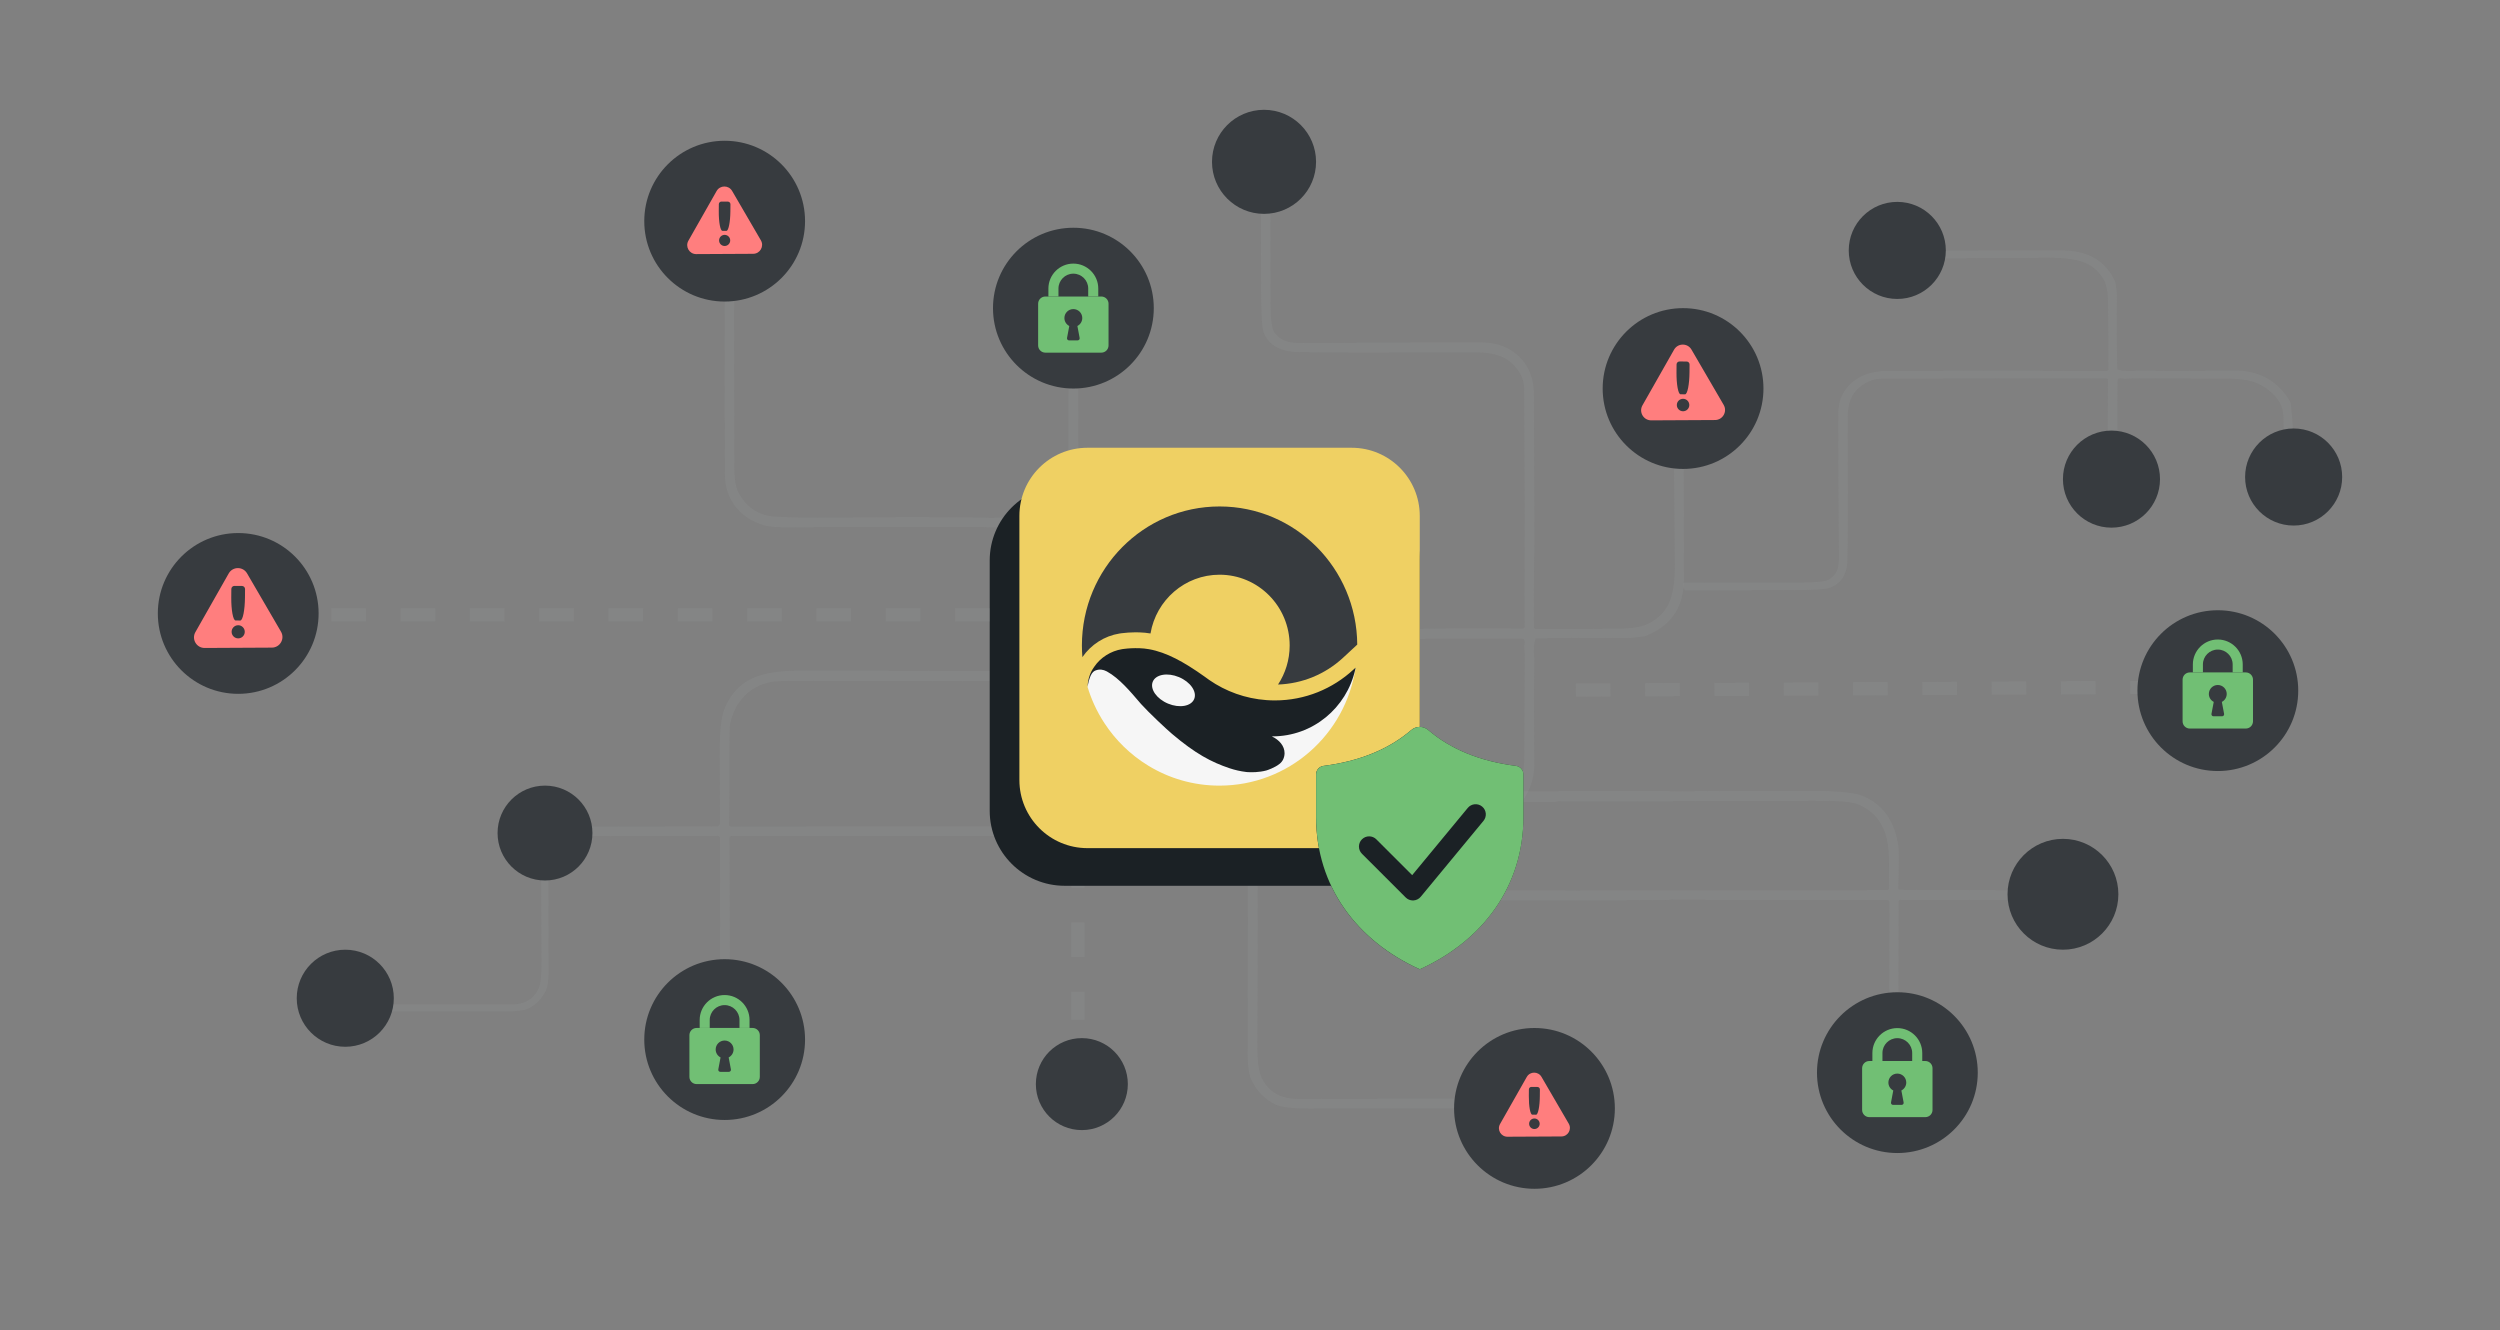 <svg width="13274" height="7063" viewBox="0 0 13274 7063" fill="none" xmlns="http://www.w3.org/2000/svg">
<rect x="0" y="0" width="13274" height="7063" fill="#808080" stroke="none"/>
<g clip-path="url(#clip0_6194_2441)">
<path opacity="0.21" d="M5724.52 1548.09L5725.49 2506.47L5721.77 2577.97L5674.37 2576.03L5672.75 2505.02L5673.07 1572.52L5674.53 1562.16C5675.34 1556.82 5679.71 1552.61 5685.05 1551.97L5724.52 1548.09Z" fill="#96989C"/>
<path opacity="0.21" d="M5723.66 4161.77V5414.79" stroke="#96989C" stroke-width="70" stroke-dasharray="184 184"/>
<path opacity="0.21" d="M7899.08 5833.93C7907.03 5836.36 7914.3 5837.33 7921.09 5837.17L7918.33 5884.89C7595.15 5884.73 7272.07 5885.06 6949.05 5885.72C6861.34 5885.88 6802.49 5878.75 6772.37 5864.51C6717.38 5838.46 6675.33 5796.08 6646.01 5737.35C6629.52 5704.19 6622.58 5644.97 6625.01 5559.72C6625.01 5558.26 6625.17 5109.16 6625.65 4212.36C6625.65 4205.24 6631.32 4199.42 6638.43 4199.42H6663.67C6670.77 4199.42 6676.45 4205.08 6676.45 4212.2C6678.41 4692.85 6678.25 5140 6675.97 5553.68C6675.49 5634.89 6683.87 5692.81 6701.21 5727.43C6737.27 5799.42 6801.96 5835.33 6895.33 5835.01C7230.02 5833.88 7564.55 5833.39 7899.08 5833.88V5833.93Z" fill="#96989C"/>
<path opacity="0.21" d="M1980.85 5332.66C1975.06 5334.44 1969.73 5335.15 1964.77 5335.03L1966.78 5369.92C2203.12 5369.8 2439.34 5370.04 2675.56 5370.51C2739.68 5370.63 2782.73 5365.43 2804.73 5355.02C2844.95 5335.98 2875.71 5304.99 2897.12 5262.05C2909.18 5237.8 2914.27 5194.51 2912.5 5132.18C2912.5 5131.12 2911.83 4940.37 2911.47 4284.71C2911.47 4279.5 2907.34 4275.25 2902.13 4275.25H2883.68C2878.47 4275.25 2874.33 4279.39 2874.33 4284.59C2872.91 4636 2873.58 4825.32 2875.23 5127.76C2875.59 5187.14 2869.44 5229.48 2856.78 5254.8C2830.4 5307.43 2783.09 5333.68 2714.84 5333.45C2470.1 5332.62 2225.48 5332.27 1980.85 5332.62V5332.66Z" fill="#96989C"/>
<path opacity="0.21" d="M6745.01 947.056C6745.65 1171.12 6746.12 1394.86 6746.28 1617.96C6746.44 1698.69 6753.39 1748.19 6767.49 1766.79C6812.46 1826.65 6873.12 1821.8 6956.26 1821.32C7308.45 1818.89 7604.16 1817.75 7843.25 1817.92C7915.1 1817.92 7969.77 1824.87 8027.19 1862.73C8104.98 1914.34 8144.16 1991.99 8144.32 2095.69C8144.8 2303.9 8145.59 2511.15 8146.71 2717.09L8147.03 2917.37L8145.43 2973.99L8143.95 3183.18L8144.48 3330.56C8144.64 3335.41 8148.51 3339.29 8153.34 3339.45C8230.54 3340.59 8379.17 3339.94 8599.69 3337.84C8667.78 3337.19 8718.57 3328.46 8751.87 3311.63C8815.45 3279.27 8856.07 3232.03 8873.72 3169.91C8886.82 3123.8 8893.13 3071.55 8892.65 3012.82C8890.53 2734.4 8888.41 2455.98 8886.34 2177.39C8906.39 2168.82 8923.67 2168.98 8938.41 2178.2C8940.06 2478.62 8940.85 2778.41 8940.69 3077.53C8940.53 3226.69 8870.49 3327.16 8730.4 3379.09C8715.18 3380.71 8698.69 3382.65 8680.71 3384.91C8663.91 3387.02 8647.26 3387.83 8630.71 3387.67C8471.53 3385.4 8312.36 3386.21 8153.34 3389.93C8143.31 3419.21 8141.09 3455.29 8146.55 3498.49L8144.64 3700.23L8146.23 4034.62L8146.39 4072.48C8139.6 4203.2 8069.72 4301.08 7936.57 4366.11C7752.84 4385.04 7562.59 4388.44 7365.71 4376.3C7362.64 4364.17 7364.44 4350.42 7371.07 4335.37C7372.98 4330.84 7377.54 4327.77 7382.52 4327.77C7576.17 4329.06 7731 4328.42 7846.96 4325.66C7912.02 4324.05 7968.76 4296.38 8017.33 4242.67C8060.97 4197.86 8085.41 4140.59 8090.61 4070.86L8093.52 4032.36L8094.8 3711.87L8095.91 3480.69L8092.83 3430.7C8099.14 3404.49 8095.59 3391.39 8081.86 3391.22C7868.97 3389.45 7656.23 3390.09 7443.66 3393.01L7444.19 3339.94L7679.35 3337.03L7727.29 3335.9L8086.05 3337.35C8091.24 3337.35 8095.59 3333.14 8095.43 3327.97L8094.8 3230.74L8095.27 2908.47L8095.75 2710.46C8094.64 2489.95 8093.68 2273.65 8092.83 2061.88C8092.68 2022.73 8077.67 1985.36 8047.71 1949.77C7995.8 1888.13 7923.95 1870.82 7838.21 1871.14C7305.05 1872.6 6988.97 1872.11 6890.08 1869.36C6797.08 1866.78 6737.06 1832.31 6709.75 1765.82C6701.16 1744.95 6696.49 1672.15 6695.96 1547.42C6695.01 1350.05 6694.53 1152.19 6694.53 954.012C6716.06 943.011 6732.87 940.747 6745.01 947.056Z" fill="#96989C"/>
<path opacity="0.21" d="M8939.69 3094.08C9150.83 3093.56 9361.71 3093.18 9571.95 3093.04C9648.04 3092.92 9694.7 3087.32 9712.25 3076.02C9768.67 3039.88 9764.11 2991.13 9763.63 2924.31C9761.35 2641.31 9760.29 2403.67 9760.45 2211.54C9760.45 2153.82 9766.97 2109.88 9802.66 2063.73C9851.28 2001.2 9924.51 1969.74 10022.2 1969.61C10218.5 1969.22 10413.8 1968.57 10607.9 1967.66L10796.6 1967.4L10850 1968.7L11047.1 1969.87L11186 1969.48C11190.6 1969.35 11194.3 1966.23 11194.4 1962.33C11195.5 1900.32 11194.9 1780.85 11192.9 1603.67C11192.3 1548.94 11184 1508.12 11168.2 1481.34C11137.7 1430.25 11093.2 1397.62 11034.6 1383.45C10991.2 1372.92 10941.9 1367.85 10886.6 1368.24C10624.2 1369.93 10361.7 1371.62 10099.2 1373.31C10091.1 1357.19 10091.3 1343.28 10100 1331.45C10383.1 1330.15 10665.6 1329.51 10947.6 1329.63C11088.1 1329.77 11182.8 1386.05 11231.8 1498.63C11233.3 1510.85 11235.1 1524.11 11237.3 1538.54C11239.2 1552.06 11240 1565.45 11239.8 1578.71C11237.7 1706.63 11238.5 1834.54 11242 1962.33C11269.6 1970.39 11303.6 1972.21 11344.3 1967.79L11534.4 1969.35L11849.6 1968.05L11885.2 1967.92C12008.5 1973.38 12100.7 2029.54 12162 2136.52C12179.8 2284.2 12183 2437.08 12171.6 2595.29C12160.2 2597.75 12147.2 2596.32 12133 2590.99C12128.8 2589.44 12125.9 2585.8 12125.9 2581.77C12127.1 2426.16 12126.4 2301.75 12123.9 2208.54C12122.4 2156.29 12096.3 2110.66 12045.6 2071.66C12003.4 2036.56 11949.5 2016.93 11883.8 2012.77L11847.4 2010.43L11545.4 2009.39L11327.5 2008.48L11280.4 2010.95C11255.7 2005.88 11243.4 2008.74 11243.2 2019.79C11241.5 2190.87 11242.2 2361.81 11244.9 2532.63L11194.9 2532.24L11192.1 2343.22L11191 2304.74L11192.4 2016.41C11192.4 2012.25 11188.4 2008.74 11183.6 2008.87L11091.9 2009.39L10788.2 2009L10601.6 2008.61C10393.8 2009.52 10189.9 2010.3 9990.36 2010.95C9953.46 2011.08 9918.25 2023.17 9884.69 2047.22C9826.63 2088.95 9810.29 2146.67 9810.61 2215.57C9811.94 2644.04 9811.51 2898.05 9808.91 2977.48C9806.48 3052.23 9773.97 3100.45 9711.35 3122.43C9691.68 3129.32 9623.06 3133.09 9505.51 3133.47C9319.5 3134.25 9133.01 3134.64 8946.21 3134.64C8935.87 3117.35 8933.75 3103.84 8939.69 3094.08Z" fill="#96989C"/>
<path opacity="0.21" d="M3898.71 1170.61C3897.41 1447.09 3897.41 1869.99 3898.87 2439.28C3899.03 2502.22 3896.28 2575.83 3926.53 2625.98C3969.72 2697.65 4030.38 2736.48 4108.2 2742.46C4182.77 2748.29 4307.82 2750.23 4483.34 2748.12C4723.89 2745.38 4965.57 2745.38 5208.7 2748.12L5261.77 2749.42L5409.46 2747.32L5677.02 2748.45C5687.54 2748.61 5696.27 2756.54 5697.24 2766.89L5699.18 2785.5C5699.99 2794.07 5693.36 2801.51 5684.63 2801.51L5353.49 2799.41L5264.19 2800.06L5220.51 2798.92L4642.35 2798.12C4497.73 2798.12 4353.11 2798.76 4208.33 2800.22C4136.18 2801.03 4085.87 2797.3 4057.24 2789.22C3933.49 2754.27 3848.56 2653 3849.04 2520.34C3849.37 2426.02 3849.2 2333.48 3848.56 2242.73L3847.42 2219.1L3848.56 1169.48L3898.71 1170.61Z" fill="#96989C"/>
<path opacity="0.21" d="M5460.3 4387.17L5459.33 4432.95C5456.58 4436.99 5453.67 4439.1 5450.59 4439.1C4947.34 4440.23 4424.66 4440.23 3882.69 4438.94C3877.51 4438.78 3873.14 4443.14 3873.14 4448.32L3876.54 5471.74C3861.82 5478.7 3844.19 5478.86 3823.8 5472.39L3822.99 4449.45C3822.99 4443.3 3817.98 4438.29 3811.67 4438.29L3025.15 4439.75C3014.96 4427.61 3013.5 4410.79 3020.78 4389.11L3807.79 4387.98C3816.2 4387.82 3822.99 4380.86 3822.83 4372.44C3822.35 4327.15 3821.86 4198.37 3821.38 3986.28C3821.05 3878.04 3830.11 3802.5 3848.39 3759.63C3939.79 3545.27 4143.46 3561.28 4350.52 3560.96C4554.83 3560.8 5094.01 3562.09 5968.1 3564.84C5977.32 3565 5985.89 3569.53 5991.07 3577.3L6007.73 3602.05C6012.42 3609.17 6007.4 3618.71 5998.83 3618.71C4855.29 3616.28 4275.3 3614.99 4258.96 3614.83C4168.37 3614.51 4110.94 3616.94 4086.84 3622.27C3975.06 3646.7 3900.97 3728.89 3876.54 3843.75C3873.63 3857.5 3872.33 3908.14 3872.82 3995.98C3873.3 4101.79 3872.81 4229.6 3871.52 4379.4C3871.52 4384.58 3875.73 4388.79 3880.91 4388.79L5460.3 4387.17Z" fill="#96989C"/>
<path d="M7139.93 2577.86H5653.13C5433.21 2577.86 5254.92 2756.16 5254.92 2976.09V4304.94C5254.92 4524.88 5433.21 4703.17 5653.13 4703.17H7139.93C7359.86 4703.17 7538.15 4524.88 7538.15 4304.94V2976.09C7538.15 2756.16 7359.86 2577.86 7139.93 2577.86Z" fill="#1B2125"/>
<path d="M7176.7 2377.42H5774.19C5574.47 2377.42 5412.56 2539.33 5412.56 2739.06V4141.63C5412.56 4341.36 5574.47 4503.28 5774.19 4503.28H7176.7C7376.42 4503.28 7538.32 4341.36 7538.32 4141.63V2739.06C7538.32 2539.33 7376.42 2377.42 7176.7 2377.42Z" fill="#EFD063"/>
<path d="M7197.67 3544.66L7154.51 3611.04C7044.54 3712.78 6931.02 3749.5 6770.09 3749.5C6755.29 3749.5 6721.2 3750.54 6706.62 3749.5C6594.21 3741.51 6492.29 3695.25 6404.48 3634.6C6396.64 3629.17 6390.91 3622.74 6383.33 3616.98L6368.06 3602.75C6339.42 3582.27 6324.21 3567.78 6296.37 3550.53C6272.45 3535.67 6239.9 3514.89 6216.41 3503.04C6169.06 3479.11 6145.73 3472.08 6098.88 3463.87C6082.06 3460.9 6065.2 3460.82 6048.31 3460.3C6016.7 3459.34 6006.31 3458.22 5981.29 3461.49L5971.87 3462.68C5970.32 3462.87 5961.93 3464.54 5960.42 3464.76C5959.25 3464.91 5933.26 3472.6 5932.2 3473.09C5872.53 3498.62 5874.31 3500.7 5826.39 3539.87C5814.31 3549.75 5795.21 3566.29 5789.36 3581.04C5781.15 3601.6 5775.97 3623.71 5774.34 3646.79C5783.77 3678.41 5795.32 3709.15 5808.72 3738.83C5824.88 3774.62 5843.76 3808.89 5865.17 3841.33C5894.43 3885.74 5928.29 3926.77 5966.13 3963.71C6005.47 4002.13 6049.05 4036.14 6096.12 4064.9C6206.55 4132.46 6336.03 4171.37 6474.58 4171.37C6841.67 4171.34 7145.23 3900.6 7197.67 3544.66Z" fill="#F6F6F6"/>
<path d="M7186.44 3555.1C7076.47 3656.85 6929.91 3718.95 6768.98 3718.95C6754.13 3718.95 6739.39 3718.43 6724.86 3717.36C6612.45 3709.37 6508.31 3671.01 6420.5 3610.37C6412.65 3604.94 6404.91 3599.33 6397.33 3593.57L6397.28 3593.53C6368.64 3573.05 6340.49 3553.95 6312.6 3536.67C6288.74 3521.81 6265.03 3508.32 6241.6 3496.46C6194.25 3472.53 6147.48 3455.25 6100.65 3447C6083.84 3444.03 6066.98 3442.24 6050.09 3441.72C6018.47 3440.76 5991.16 3442.35 5966.14 3445.62H5966.06C5964.51 3445.81 5962.97 3446.03 5961.46 3446.25C5960.28 3446.4 5959.11 3446.59 5957.97 3446.77C5897.79 3456.4 5842.92 3491.52 5810.02 3540.24C5801.26 3553.21 5777.19 3584.98 5774.39 3646.75C5787.97 3569.64 5807.92 3563.39 5819.51 3559C5837.51 3552.21 5857.31 3554.69 5875.67 3564.4C5876.6 3564.88 5877.44 3565.36 5878.36 3565.88C5943.17 3601.56 6003.38 3673.91 6048.47 3726.35L6048.72 3726.69C6051.81 3730.25 6054.83 3733.71 6057.7 3737.09L6058.77 3738.28C6099.99 3784.03 6191.91 3870.36 6222.93 3896.59C6347.06 4001.72 6431.43 4046.58 6528.99 4079.21C6556.88 4088.54 6585.94 4095.15 6615.9 4098.83C6617.91 4099.05 6620.35 4099.31 6623.21 4099.54C6643.79 4101.06 6685.46 4101.21 6723.43 4090.99C6727.88 4089.8 6769.51 4075.98 6794.38 4055.46C6795.86 4054.27 6797.29 4053.01 6798.62 4051.78C6803.66 4047.02 6808 4041.49 6811.4 4035.43L6811.45 4035.36C6817.18 4024.24 6820.36 4012.32 6820.52 3999.83V3998.83C6820.52 3961.55 6793.42 3928.78 6752.54 3909.82C6753.71 3909.86 6754.82 3909.86 6755.99 3909.86C6970.74 3909.86 7150.38 3758.2 7195.72 3555.21L7197.68 3544.77L7186.44 3555.1ZM6340.7 3711.37C6324.85 3750.25 6262.65 3761.25 6201.88 3735.9C6141.12 3710.55 6104.81 3658.49 6120.71 3619.58C6136.61 3580.71 6198.75 3569.71 6259.52 3595.05C6320.29 3620.4 6356.66 3672.47 6340.7 3711.37Z" fill="#1B2125"/>
<path d="M5944.23 3363.75C5944.23 3363.75 5948.39 3363.12 5949.34 3363.01C5951.29 3362.75 5953.28 3362.46 5955.27 3362.23L5956.37 3362.08C5978.97 3359.18 6001.5 3357.7 6025.16 3357.48C6027.04 3357.48 6028.95 3357.44 6030.9 3357.44C6037.56 3357.44 6044.41 3357.55 6051.22 3357.74C6070.09 3358.29 6089.42 3360.26 6108.7 3363.49C6138.7 3186.34 6291.44 3051.48 6475.49 3051.48C6681.01 3051.48 6847.61 3219.71 6847.61 3427.23C6847.61 3503.86 6824.87 3575.13 6785.84 3634.56C6914.32 3630.21 7036.38 3580.08 7131.4 3492.15L7206.43 3422.58C7203.94 3017.06 6877.68 2689.1 6475.49 2689.1C6071.75 2689.1 5744.46 3019.59 5744.46 3427.26C5744.46 3448.11 5745.34 3468.74 5747.04 3489.14C5792.93 3422.14 5864.69 3376.46 5944.23 3363.75Z" fill="#373B3F"/>
<path opacity="0.21" d="M8848.53 4200.85L8899.97 4201.66C9141.49 4199.88 9382.7 4199.07 9623.7 4199.56C9758.48 4199.72 9846.45 4208.29 9887.55 4224.96C9995.93 4268.96 10060 4358.1 10079.8 4492.54C10083 4514.7 10082.8 4588.96 10079.1 4715.47C10078.9 4720.17 10082.8 4724.21 10087.5 4724.21L10856.1 4728.09C10860.8 4733.92 10864 4740.55 10865.4 4747.83C10866.4 4752.52 10865.6 4757.53 10863 4761.74C10858.8 4768.37 10857.2 4773.55 10858.3 4777.59L10090.3 4777.92C10085.2 4777.92 10081 4782.13 10081 4787.14L10079.2 5510.3C10052.9 5514.5 10036.7 5513.85 10031 5508.2L10032.4 4789.4C10032.4 4783.75 10027.8 4779.21 10022.2 4779.21L8894.14 4777.11C8881.2 4774.68 8869.69 4775.17 8859.67 4778.73L8385.37 4781.16L8354.98 4780.35L7688.63 4779.7C7678.61 4779.7 7670.55 4771.61 7670.55 4761.58V4752.19C7670.55 4738.61 7681.52 4727.61 7695.1 4727.61L8356.73 4728.25C8372.27 4730.19 8383.78 4730.03 8391.36 4727.93H8862.27L8898.17 4728.09L10018.3 4726.64C10025.2 4726.64 10030.7 4720.97 10030.6 4714.02C10029.8 4665 10029.4 4620.67 10029.8 4580.71C10031 4441.74 9998.53 4325.91 9863.95 4270.09C9832.56 4256.99 9752.49 4250.84 9623.86 4251.65C9377.98 4253.11 9136.93 4253.91 8900.76 4254.08L8855.48 4254.4L8284.09 4255.05C8288.97 4251.65 8279.11 4252.62 8254.34 4258.12L7605.96 4260.71C7588.68 4260.87 7572.03 4254.08 7559.73 4241.78L7542.07 4224.15C7533.69 4215.73 7539.63 4201.5 7551.45 4201.5L8848.53 4200.85Z" fill="#96989C"/>
<path d="M8048.99 4066.56C7858.26 4042.09 7702.95 3978.64 7583.11 3876.17C7557.13 3853.96 7519.17 3853.96 7493.19 3876.17C7373.35 3978.64 7217.99 4042.09 7027.26 4066.55C7004.62 4069.44 6987.76 4088.91 6987.76 4111.75V4337.91C6987.76 4705.74 7202.98 4994.53 7538.15 5146.47H7538.2C7873.32 4994.53 8088.54 4705.74 8088.54 4337.91V4111.75C8088.54 4088.91 8071.63 4069.44 8048.99 4066.56Z" fill="#1B2125"/>
<path d="M8049.25 4066.59C7858.52 4042.11 7703.16 3978.66 7583.38 3876.19C7557.4 3853.99 7519.43 3853.99 7493.45 3876.19C7373.62 3978.66 7218.25 4042.11 7027.53 4066.58C7004.89 4069.46 6988.02 4088.93 6988.02 4111.77V4337.93C6988.02 4705.76 7203.25 4994.55 7538.42 5146.5C7873.58 4994.55 8088.81 4705.76 8088.81 4337.93V4111.77C8088.81 4088.93 8071.89 4069.46 8049.25 4066.59ZM7876.66 4358.52L7543.61 4761.42C7533.91 4773.17 7519.7 4780.29 7504.48 4781.01C7503.63 4781.06 7502.78 4781.06 7501.93 4781.06C7487.62 4781.06 7473.83 4775.38 7463.7 4765.24L7231.3 4533C7210.14 4511.87 7210.14 4477.67 7231.3 4456.53C7252.46 4435.4 7286.71 4435.4 7307.81 4456.53L7498.12 4646.68L7793.25 4289.68C7812.29 4266.65 7846.43 4263.4 7869.45 4282.42C7892.51 4301.44 7895.75 4335.5 7876.66 4358.52Z" fill="#71BF74"/>
<path d="M2893.75 4675.07C3032.85 4675.07 3145.61 4562.3 3145.61 4423.19C3145.61 4284.08 3032.85 4171.31 2893.75 4171.31C2754.65 4171.31 2641.88 4284.08 2641.88 4423.19C2641.88 4562.3 2754.65 4675.07 2893.75 4675.07Z" fill="#373B3F"/>
<path d="M3847.66 1601.11C4083.4 1601.11 4274.5 1410 4274.5 1174.25C4274.5 938.497 4083.4 747.383 3847.66 747.383C3611.92 747.383 3420.81 938.497 3420.81 1174.25C3420.81 1410 3611.92 1601.11 3847.66 1601.11Z" fill="#373B3F"/>
<path d="M5699.27 2062.98C5935.01 2062.98 6126.11 1871.86 6126.11 1636.11C6126.11 1400.36 5935.01 1209.25 5699.27 1209.25C5463.53 1209.25 5272.42 1400.36 5272.42 1636.11C5272.42 1871.86 5463.53 2062.98 5699.27 2062.98Z" fill="#373B3F"/>
<path d="M6711.5 1135.54C6864.07 1135.54 6987.76 1011.85 6987.76 859.269C6987.76 706.69 6864.07 583 6711.5 583C6558.93 583 6435.24 706.69 6435.24 859.269C6435.24 1011.85 6558.93 1135.54 6711.5 1135.54Z" fill="#373B3F"/>
<path d="M8936.4 2489.84C9172.14 2489.84 9363.25 2298.72 9363.25 2062.97C9363.25 1827.22 9172.14 1636.11 8936.4 1636.11C8700.66 1636.11 8509.55 1827.22 8509.55 2062.97C8509.55 2298.72 8700.66 2489.84 8936.4 2489.84Z" fill="#373B3F"/>
<path d="M10073.8 1587.33C10216.1 1587.33 10331.5 1471.94 10331.5 1329.62C10331.5 1187.29 10216.1 1071.91 10073.8 1071.91C9931.45 1071.91 9816.07 1187.29 9816.07 1329.62C9816.07 1471.94 9931.45 1587.33 10073.8 1587.33Z" fill="#373B3F"/>
<path d="M11211.1 2801.63C11353.5 2801.63 11468.8 2686.25 11468.8 2543.92C11468.8 2401.6 11353.5 2286.21 11211.1 2286.21C11068.8 2286.21 10953.4 2401.6 10953.4 2543.92C10953.4 2686.25 11068.8 2801.63 11211.1 2801.63Z" fill="#373B3F"/>
<path d="M1833.27 5557.96C1975.59 5557.96 2090.97 5442.58 2090.97 5300.25C2090.97 5157.92 1975.59 5042.54 1833.27 5042.54C1690.95 5042.54 1575.57 5157.92 1575.57 5300.25C1575.57 5442.58 1690.95 5557.96 1833.27 5557.96Z" fill="#373B3F"/>
<path d="M12178.3 2790.5C12320.6 2790.5 12436 2675.12 12436 2532.79C12436 2390.46 12320.6 2275.08 12178.3 2275.08C12036 2275.08 11920.6 2390.46 11920.6 2532.79C11920.6 2675.12 12036 2790.5 12178.3 2790.5Z" fill="#373B3F"/>
<path d="M8147.4 6312C8383.14 6312 8574.25 6120.88 8574.25 5885.13C8574.25 5649.38 8383.14 5458.27 8147.4 5458.27C7911.66 5458.27 7720.55 5649.38 7720.55 5885.13C7720.55 6120.88 7911.66 6312 8147.4 6312Z" fill="#373B3F"/>
<path d="M3847.66 5946.65C4083.4 5946.65 4274.5 5755.53 4274.5 5519.78C4274.5 5284.03 4083.4 5092.92 3847.66 5092.92C3611.92 5092.92 3420.81 5284.03 3420.81 5519.78C3420.81 5755.53 3611.92 5946.65 3847.66 5946.65Z" fill="#373B3F"/>
<path d="M3655.06 1278.13L3804.93 1014.24C3823.03 982.418 3868.9 982.193 3887.34 1013.9L4040.02 1276.11C4058.35 1307.7 4035.64 1347.39 3999.1 1347.61L3696.66 1349.19C3660.12 1349.3 3637.08 1309.95 3655.06 1278.13ZM3864.52 1070.46L3830.79 1070.23C3823.14 1070.12 3816.85 1076.3 3816.74 1084.06L3816.4 1121.28C3815.95 1178.85 3824.49 1225.51 3835.62 1225.62L3856.99 1225.84C3868.12 1225.96 3877.56 1179.3 3878.01 1121.73L3878.35 1084.51C3878.46 1076.87 3872.27 1070.57 3864.52 1070.46ZM3877.11 1276.55C3877.11 1260.25 3863.84 1246.99 3847.54 1246.99C3831.24 1246.99 3817.97 1260.25 3817.97 1276.55C3817.97 1292.86 3831.24 1306.13 3847.54 1306.13C3863.84 1306.13 3877.11 1292.86 3877.11 1276.55Z" fill="#FF7E7E"/>
<path d="M7964.57 5968.23L8106.62 5718.04C8123.8 5687.88 8167.28 5687.66 8184.73 5717.73L8329.48 5966.32C8346.88 5996.23 8325.35 6033.88 8290.67 6034.09L8003.97 6035.57C7969.34 6035.68 7947.5 5998.4 7964.57 5968.23ZM8163.09 5771.34L8131.12 5771.13C8123.91 5771.02 8117.92 5776.88 8117.81 5784.24L8117.49 5819.52C8117.07 5874.1 8125.18 5918.33 8135.73 5918.44L8155.99 5918.65C8166.54 5918.76 8175.5 5874.52 8175.92 5819.94L8176.24 5784.67C8176.35 5777.42 8170.46 5771.45 8163.09 5771.34ZM8175.08 5966.74C8175.08 5951.26 8162.46 5938.69 8147.03 5938.69C8131.54 5938.69 8118.98 5951.26 8118.98 5966.74C8118.98 5982.18 8131.54 5994.74 8147.03 5994.74C8162.46 5994.74 8175.08 5982.18 8175.08 5966.74Z" fill="#FF7E7E"/>
<path d="M8720.69 2152.31L8888.67 1856.55C8908.93 1820.88 8960.36 1820.63 8981.04 1856.17L9152.15 2150.04C9172.67 2185.45 9147.22 2229.93 9106.29 2230.18L8767.3 2231.95C8726.37 2232.08 8700.54 2187.97 8720.69 2152.31ZM8955.43 1919.55L8917.63 1919.3C8909.09 1919.18 8902.04 1926.11 8901.88 1934.8L8901.51 1976.51C8901.03 2041.03 8910.57 2093.33 8923.03 2093.46L8947 2093.71C8959.46 2093.84 8970.07 2041.54 8970.54 1977.02L8970.91 1935.31C8971.07 1926.74 8964.13 1919.68 8955.43 1919.55ZM8969.54 2150.54C8969.54 2132.27 8954.69 2117.4 8936.4 2117.4C8918.16 2117.4 8903.26 2132.27 8903.26 2150.54C8903.26 2168.82 8918.16 2183.68 8936.4 2183.68C8954.69 2183.68 8969.54 2168.82 8969.54 2150.54Z" fill="#FF7E7E"/>
<path d="M5847.6 1574.36H5550.39C5529.24 1574.36 5512.09 1591.51 5512.09 1612.66V1834.09C5512.09 1855.25 5529.24 1872.4 5550.39 1872.4H5847.6C5868.76 1872.4 5885.91 1855.25 5885.91 1834.09V1612.66C5885.91 1591.51 5868.76 1574.36 5847.6 1574.36ZM5732.51 1794.5C5733.77 1801.16 5728.65 1807.33 5721.87 1807.33H5676.13C5669.32 1807.33 5664.21 1801.16 5665.47 1794.5L5677.49 1730.88C5662.07 1723.06 5651.53 1707.06 5651.53 1688.57C5651.53 1662.35 5672.77 1641.11 5698.99 1641.11C5725.21 1641.11 5746.47 1662.35 5746.47 1688.57C5746.47 1707.04 5735.9 1723.04 5720.51 1730.88L5732.51 1794.5Z" fill="#71BF74"/>
<path d="M5831.38 1574.36H5777.98V1532.01C5777.98 1488.45 5742.55 1453.02 5698.99 1453.02C5655.44 1453.02 5620 1488.45 5620 1532.01V1574.36H5566.6V1532.01C5566.6 1459 5625.99 1399.61 5698.99 1399.61C5772 1399.61 5831.38 1459 5831.38 1532.01V1574.36Z" fill="#71BF74"/>
<path d="M10074.3 6122.17C10310 6122.17 10501.1 5931.05 10501.1 5695.3C10501.1 5459.55 10310 5268.44 10074.3 5268.44C9838.56 5268.44 9647.45 5459.55 9647.45 5695.3C9647.45 5931.05 9838.56 6122.17 10074.3 6122.17Z" fill="#373B3F"/>
<path d="M10953.4 5042.54C11116 5042.54 11247.7 4910.78 11247.7 4748.24C11247.7 4585.71 11116 4453.95 10953.4 4453.95C10790.9 4453.95 10659.2 4585.71 10659.2 4748.24C10659.2 4910.78 10790.9 5042.54 10953.4 5042.54Z" fill="#373B3F"/>
<path d="M10222.6 5633.55H9925.41C9904.25 5633.55 9887.12 5650.7 9887.12 5671.86V5893.3C9887.12 5914.46 9904.25 5931.59 9925.41 5931.59H10222.6C10243.8 5931.59 10260.9 5914.46 10260.9 5893.3V5671.86C10260.9 5650.7 10243.8 5633.55 10222.6 5633.55ZM10107.5 5853.7C10108.8 5860.36 10103.7 5866.52 10096.9 5866.52H10051.2C10044.3 5866.52 10039.3 5860.36 10040.5 5853.7L10052.5 5790.07C10037.1 5782.25 10026.6 5766.25 10026.6 5747.76C10026.6 5721.54 10047.8 5700.3 10074 5700.3C10100.2 5700.3 10121.5 5721.54 10121.5 5747.76C10121.5 5766.23 10110.9 5782.23 10095.5 5790.07L10107.5 5853.7Z" fill="#71BF74"/>
<path d="M10206.4 5633.55H10153V5591.2C10153 5547.64 10117.6 5512.21 10074 5512.21C10030.4 5512.21 9995.03 5547.64 9995.03 5591.2V5633.55H9941.63V5591.2C9941.63 5518.2 10001 5458.8 10074 5458.8C10147 5458.8 10206.4 5518.19 10206.4 5591.2V5633.55Z" fill="#71BF74"/>
<path d="M3996 5458.04H3698.78C3677.63 5458.04 3660.48 5475.18 3660.48 5496.34V5717.76C3660.48 5738.92 3677.63 5756.08 3698.78 5756.08H3996C4017.15 5756.08 4034.31 5738.92 4034.31 5717.76V5496.34C4034.31 5475.18 4017.15 5458.04 3996 5458.04ZM3880.9 5678.18C3882.16 5684.84 3877.04 5691.01 3870.26 5691.01H3824.52C3817.71 5691.01 3812.6 5684.84 3813.86 5678.18L3825.88 5614.55C3810.46 5606.73 3799.92 5590.73 3799.92 5572.24C3799.92 5546.03 3821.16 5524.78 3847.38 5524.78C3873.6 5524.78 3894.86 5546.03 3894.86 5572.24C3894.86 5590.71 3884.29 5606.72 3868.9 5614.55L3880.9 5678.18Z" fill="#71BF74"/>
<path d="M3979.77 5458.03H3926.37V5415.68C3926.37 5372.12 3890.94 5336.69 3847.38 5336.69C3803.83 5336.69 3768.39 5372.12 3768.39 5415.68V5458.03H3714.99V5415.68C3714.99 5342.68 3774.38 5283.28 3847.38 5283.28C3920.39 5283.28 3979.77 5342.67 3979.77 5415.68V5458.03Z" fill="#71BF74"/>
<path opacity="0.21" d="M5254.92 3264.56H1163.57" stroke="#96989C" stroke-width="70" stroke-dasharray="184 184"/>
<path opacity="0.21" d="M11862.9 3647.94L8198.41 3664.91" stroke="#96989C" stroke-width="70" stroke-dasharray="184 184"/>
<path d="M5744.18 6000.38C5879.03 6000.38 5988.35 5891.05 5988.35 5756.19C5988.35 5621.33 5879.03 5512 5744.18 5512C5609.32 5512 5500 5621.33 5500 5756.19C5500 5891.05 5609.32 6000.38 5744.18 6000.38Z" fill="#373B3F"/>
<path d="M11775.8 4093.89C12011.6 4093.89 12202.7 3902.78 12202.7 3667.03C12202.7 3431.28 12011.6 3240.16 11775.8 3240.16C11540.1 3240.16 11349 3431.28 11349 3667.03C11349 3902.78 11540.1 4093.89 11775.8 4093.89Z" fill="#373B3F"/>
<path d="M1264.85 3684C1500.59 3684 1691.69 3492.88 1691.69 3257.13C1691.69 3021.38 1500.59 2830.27 1264.85 2830.27C1029.11 2830.27 838 3021.38 838 3257.13C838 3492.88 1029.11 3684 1264.85 3684Z" fill="#373B3F"/>
<path d="M11924.2 3570.29H11627C11605.8 3570.29 11588.7 3587.43 11588.7 3608.59V3830.01C11588.7 3851.17 11605.8 3868.33 11627 3868.33H11924.2C11945.3 3868.33 11962.5 3851.17 11962.5 3830.01V3608.59C11962.5 3587.43 11945.3 3570.29 11924.2 3570.29ZM11809.1 3790.43C11810.4 3797.09 11805.2 3803.26 11798.4 3803.26H11752.7C11745.9 3803.26 11740.8 3797.09 11742 3790.43L11754.1 3726.8C11738.6 3718.98 11728.1 3702.98 11728.1 3684.49C11728.1 3658.28 11749.3 3637.03 11775.6 3637.03C11801.8 3637.03 11823 3658.28 11823 3684.49C11823 3702.96 11812.5 3718.97 11797.1 3726.8L11809.1 3790.43Z" fill="#71BF74"/>
<path d="M11908 3570.28H11854.5V3527.93C11854.5 3484.38 11819.1 3448.94 11775.6 3448.94C11732 3448.94 11696.6 3484.38 11696.6 3527.93V3570.28H11643.2V3527.93C11643.2 3454.93 11702.6 3395.54 11775.6 3395.54C11848.6 3395.54 11908 3454.93 11908 3527.93V3570.28Z" fill="#71BF74"/>
<path d="M1037.32 3356.48L1214.36 3044.74C1235.75 3007.15 1289.94 3006.88 1311.72 3044.34L1492.08 3354.09C1513.73 3391.41 1486.9 3438.3 1443.74 3438.57L1086.46 3440.43C1043.3 3440.56 1016.07 3394.07 1037.32 3356.48ZM1284.76 3111.15L1244.91 3110.88C1235.88 3110.75 1228.44 3118.06 1228.31 3127.22L1227.91 3171.19C1227.38 3239.2 1237.47 3294.32 1250.62 3294.45L1275.86 3294.72C1289.01 3294.85 1300.16 3239.73 1300.7 3171.72L1301.09 3127.76C1301.23 3118.72 1293.92 3111.28 1284.76 3111.15ZM1299.63 3354.62C1299.63 3335.36 1283.96 3319.69 1264.7 3319.69C1245.44 3319.69 1229.77 3335.36 1229.77 3354.62C1229.77 3373.88 1245.44 3389.55 1264.7 3389.55C1283.96 3389.55 1299.63 3373.88 1299.63 3354.62Z" fill="#FF7E7E"/>
</g>
<defs>
<clipPath id="clip0_6194_2441">
<rect width="11598" height="5729" fill="white" transform="translate(838 583)"/>
</clipPath>
</defs>
</svg>
